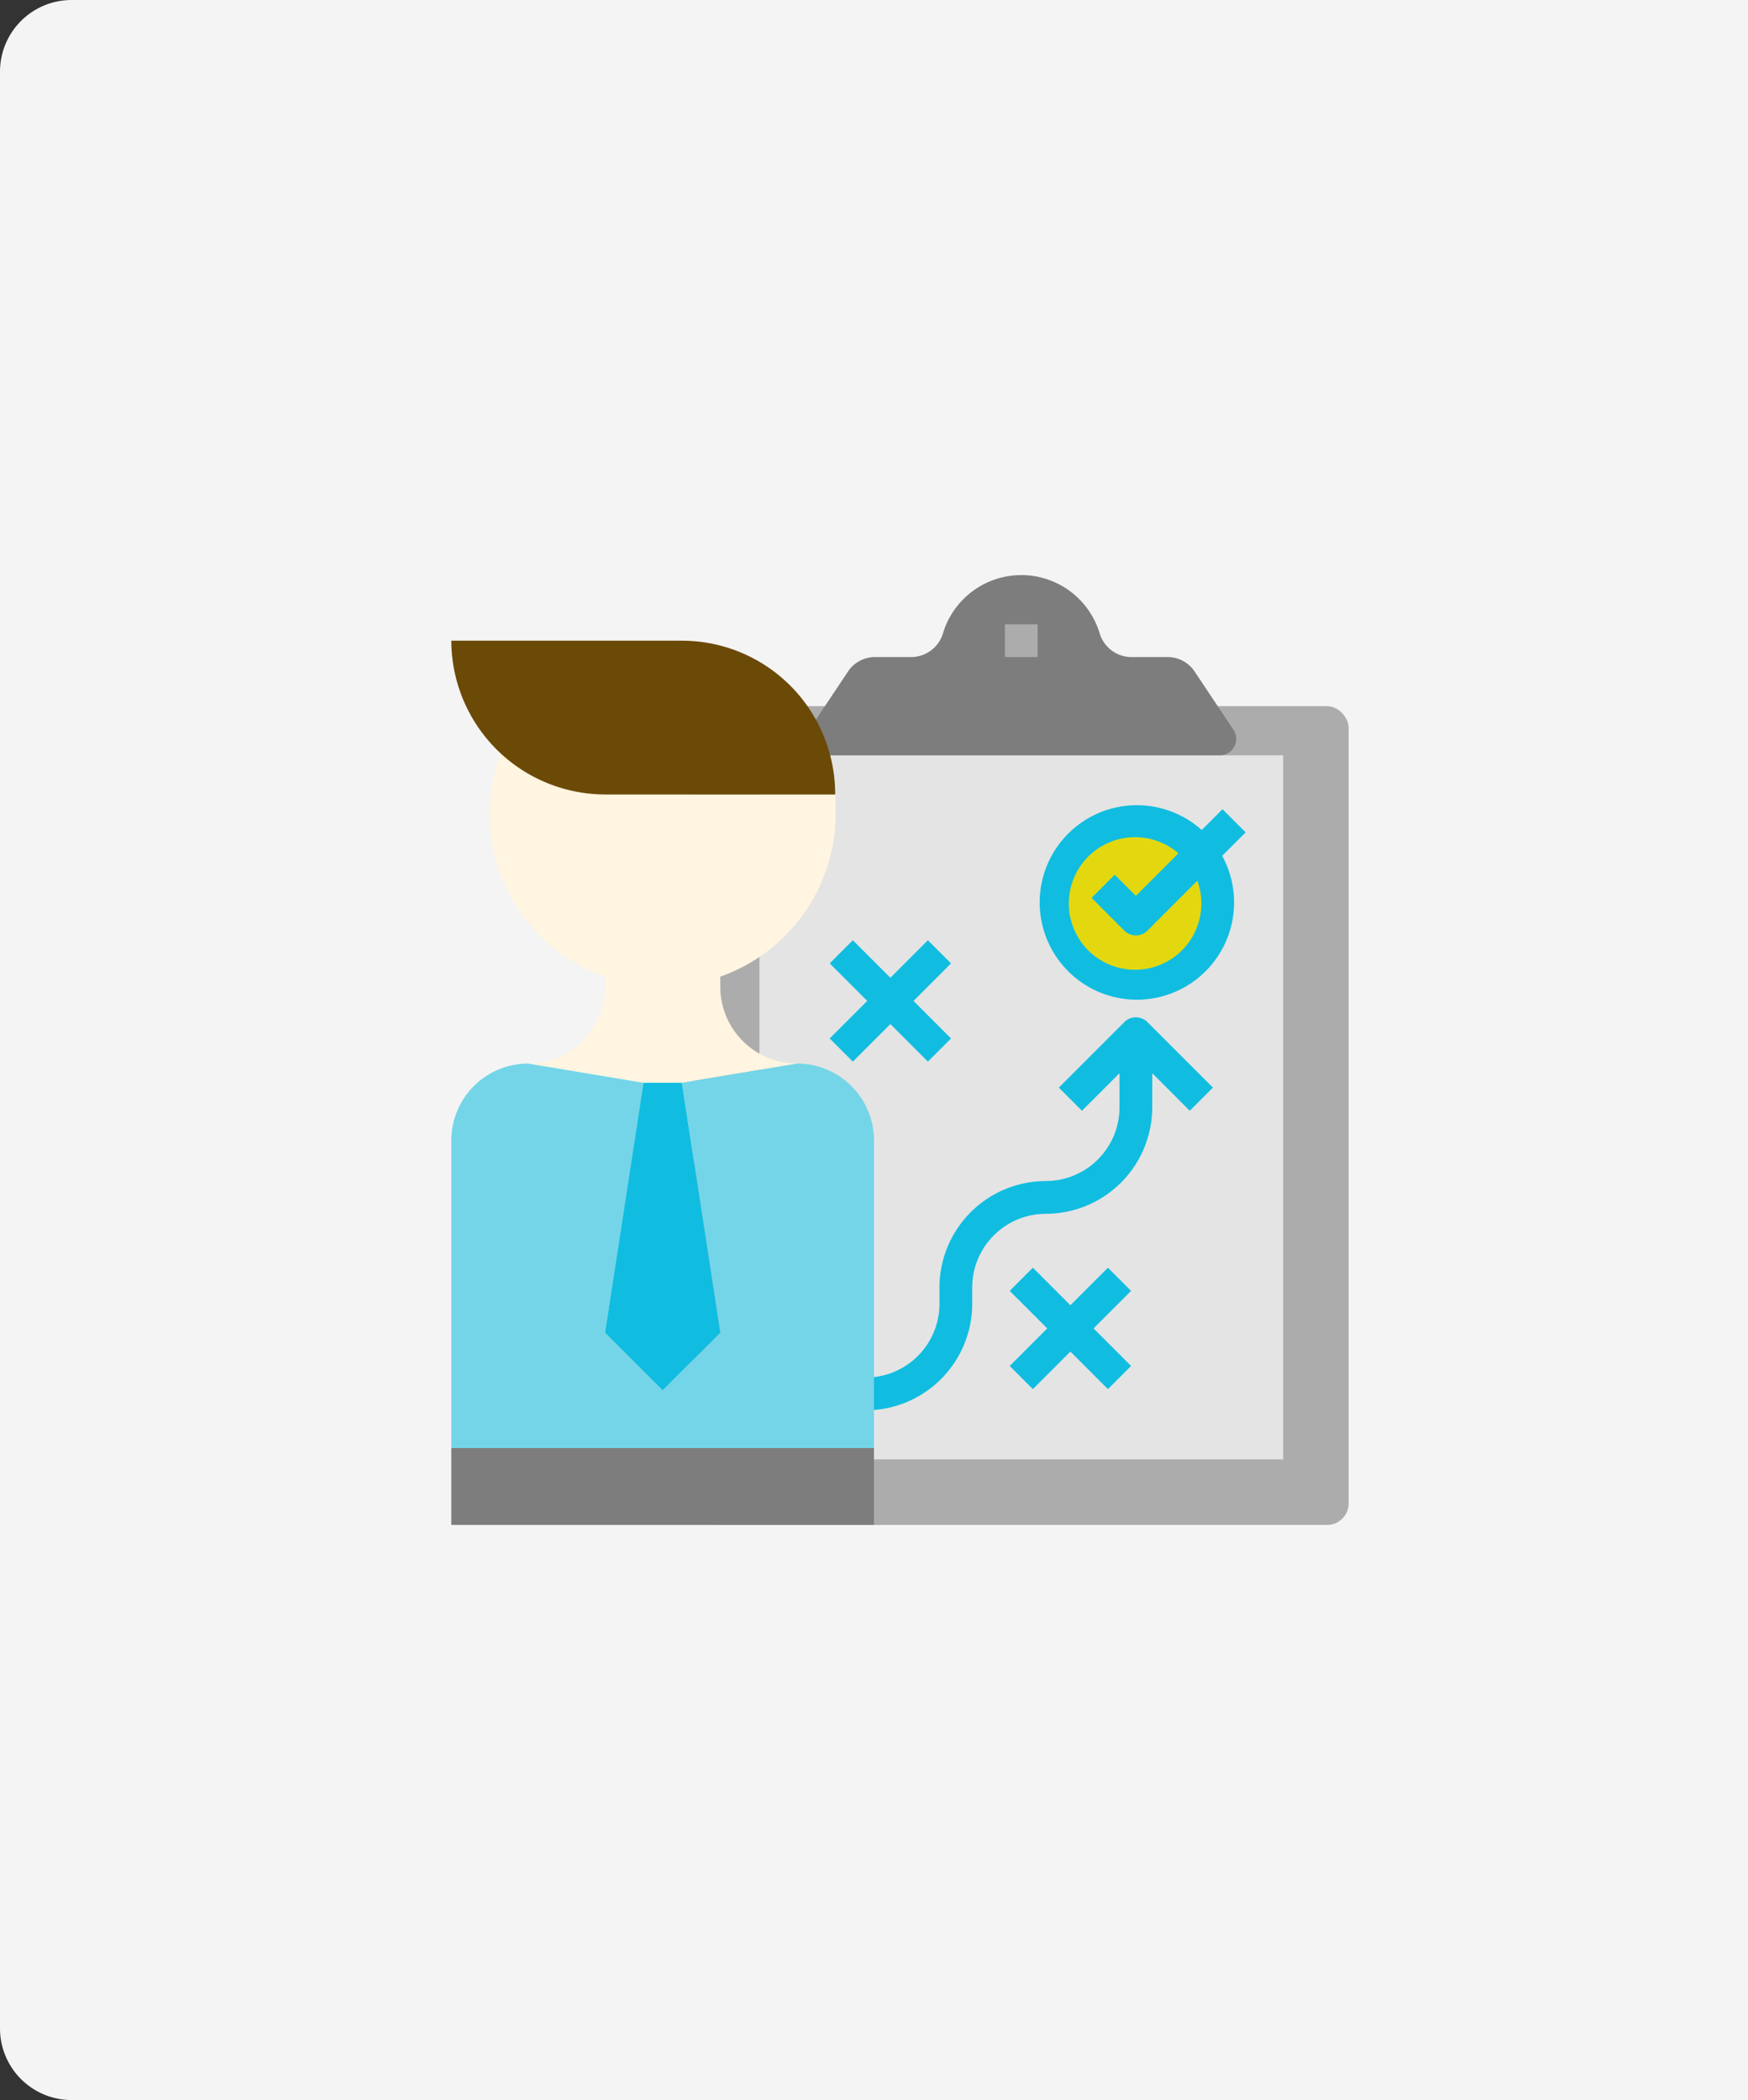 <svg xmlns="http://www.w3.org/2000/svg" width="244" height="293" viewBox="0 0 244 293"><rect x="0" y="0" width="244" height="293" fill="#333333" stroke="none"/><defs><style>.a{fill:#f4f4f4;}.b{fill:#acacac;}.c{fill:#e4e4e4;}.d{fill:#fff5e0;}.e{fill:#7d7d7d;}.f{fill:#6b4a08;}.g{fill:#e3d810;}.h{fill:#10bde0;}.i{fill:#74d5e8;}</style></defs><g transform="translate(-150 -2960)"><g transform="translate(-225 -406)"><path class="a" d="M10,0H244a0,0,0,0,1,0,0V293a0,0,0,0,1,0,0H10A10,10,0,0,1,0,283V10A10,10,0,0,1,10,0Z" transform="translate(375 3366)"/></g><g transform="translate(201.461 3035.96)"><rect class="b" width="91.385" height="114.232" rx="3" transform="translate(45.408 22.567)"/><path class="c" d="M25,14H98.108v98.239H25Z" transform="translate(29.547 15.421)"/><path class="d" d="M31.821,66.82l16.092-2.682A10.728,10.728,0,0,1,37.185,53.41v-1.4A24.122,24.122,0,0,0,53.277,28.5c-.019-.644.03-1.277-.043-1.91H21.093A21.366,21.366,0,0,1,6.537,20.866,24.033,24.033,0,0,0,21.093,52.007v1.4A10.728,10.728,0,0,1,10.365,64.138L26.457,66.82Z" transform="translate(11.898 8.294)"/><path class="e" d="M87.488,24.583l-2.2-3.3L82.06,16.443a4.526,4.526,0,0,0-3.765-2.015H73.161a4.647,4.647,0,0,1-4.382-3.4,11.423,11.423,0,0,0-21.818,0,4.647,4.647,0,0,1-4.382,3.4H37.445a4.526,4.526,0,0,0-3.765,2.015l-3.226,4.839-2.2,3.3a2.285,2.285,0,0,0,1.9,3.553h55.43a2.285,2.285,0,0,0,1.9-3.553Z" transform="translate(33.231 1.285)"/><path class="f" d="M56.583,36.456A21.407,21.407,0,0,0,35.184,15H3A21.512,21.512,0,0,0,24.456,36.456Z" transform="translate(8.536 -1.571)"/><circle class="g" cx="11.423" cy="11.423" r="11.423" transform="translate(95.67 38.56)"/><path class="b" d="M40,6h4.569v4.569H40Z" transform="translate(48.816 5.144)"/><path class="h" d="M32.525,42.231l5.239-5.239L43,42.231,46.233,39l-5.239-5.239,5.239-5.236L43,25.293l-5.236,5.239-5.239-5.239-3.23,3.23,5.239,5.239L29.292,39Z" transform="translate(35.06 29.929)"/><path class="h" d="M54,45.293l-5.239,5.239-5.236-5.239-3.233,3.23,5.239,5.239L40.293,59l3.23,3.233,5.239-5.239L54,62.231,57.231,59l-5.239-5.239,5.239-5.236Z" transform="translate(49.192 55.621)"/><path class="h" d="M29,84.831h5.712a14.868,14.868,0,0,0,14.85-14.85V67.7A10.292,10.292,0,0,1,59.843,57.415a14.868,14.868,0,0,0,14.85-14.85V37.8l5.239,5.239,3.23-3.23-9.139-9.139a2.285,2.285,0,0,0-3.23,0l-9.139,9.139,3.23,3.23L70.123,37.8v4.766A10.292,10.292,0,0,1,59.843,52.846,14.868,14.868,0,0,0,44.992,67.7v2.285A10.292,10.292,0,0,1,34.712,80.262H29Z" transform="translate(34.685 35.976)"/><path class="h" d="M67.644,17.61l-2.9,2.9A13.568,13.568,0,1,0,67.6,24.114l3.274-3.274ZM64.69,30.648a9.249,9.249,0,1,1-3.2-6.886l-5.94,5.94L52.6,26.748l-3.23,3.23,4.569,4.569a2.285,2.285,0,0,0,3.23,0l6.959-6.959a9.072,9.072,0,0,1,.564,3.059Z" transform="translate(51.542 19.335)"/><path d="M18,43h8.046v5.364H18Z" transform="translate(33.765 45.524)"/><path class="e" d="M3,57H62V67.728H3Z" transform="translate(8.536 69.071)"/><path class="i" d="M51.275,37,35.184,39.682l5.364,34.866L32.5,82.593l-8.046-8.046L29.82,39.682,13.728,37A10.728,10.728,0,0,0,3,47.728V90.639H62V47.728A10.728,10.728,0,0,0,51.275,37Z" transform="translate(8.536 35.432)"/><path class="h" d="M11,72.866l8.046,8.046,8.046-8.046L21.728,38H16.364Z" transform="translate(21.991 37.114)"/></g></g></svg>